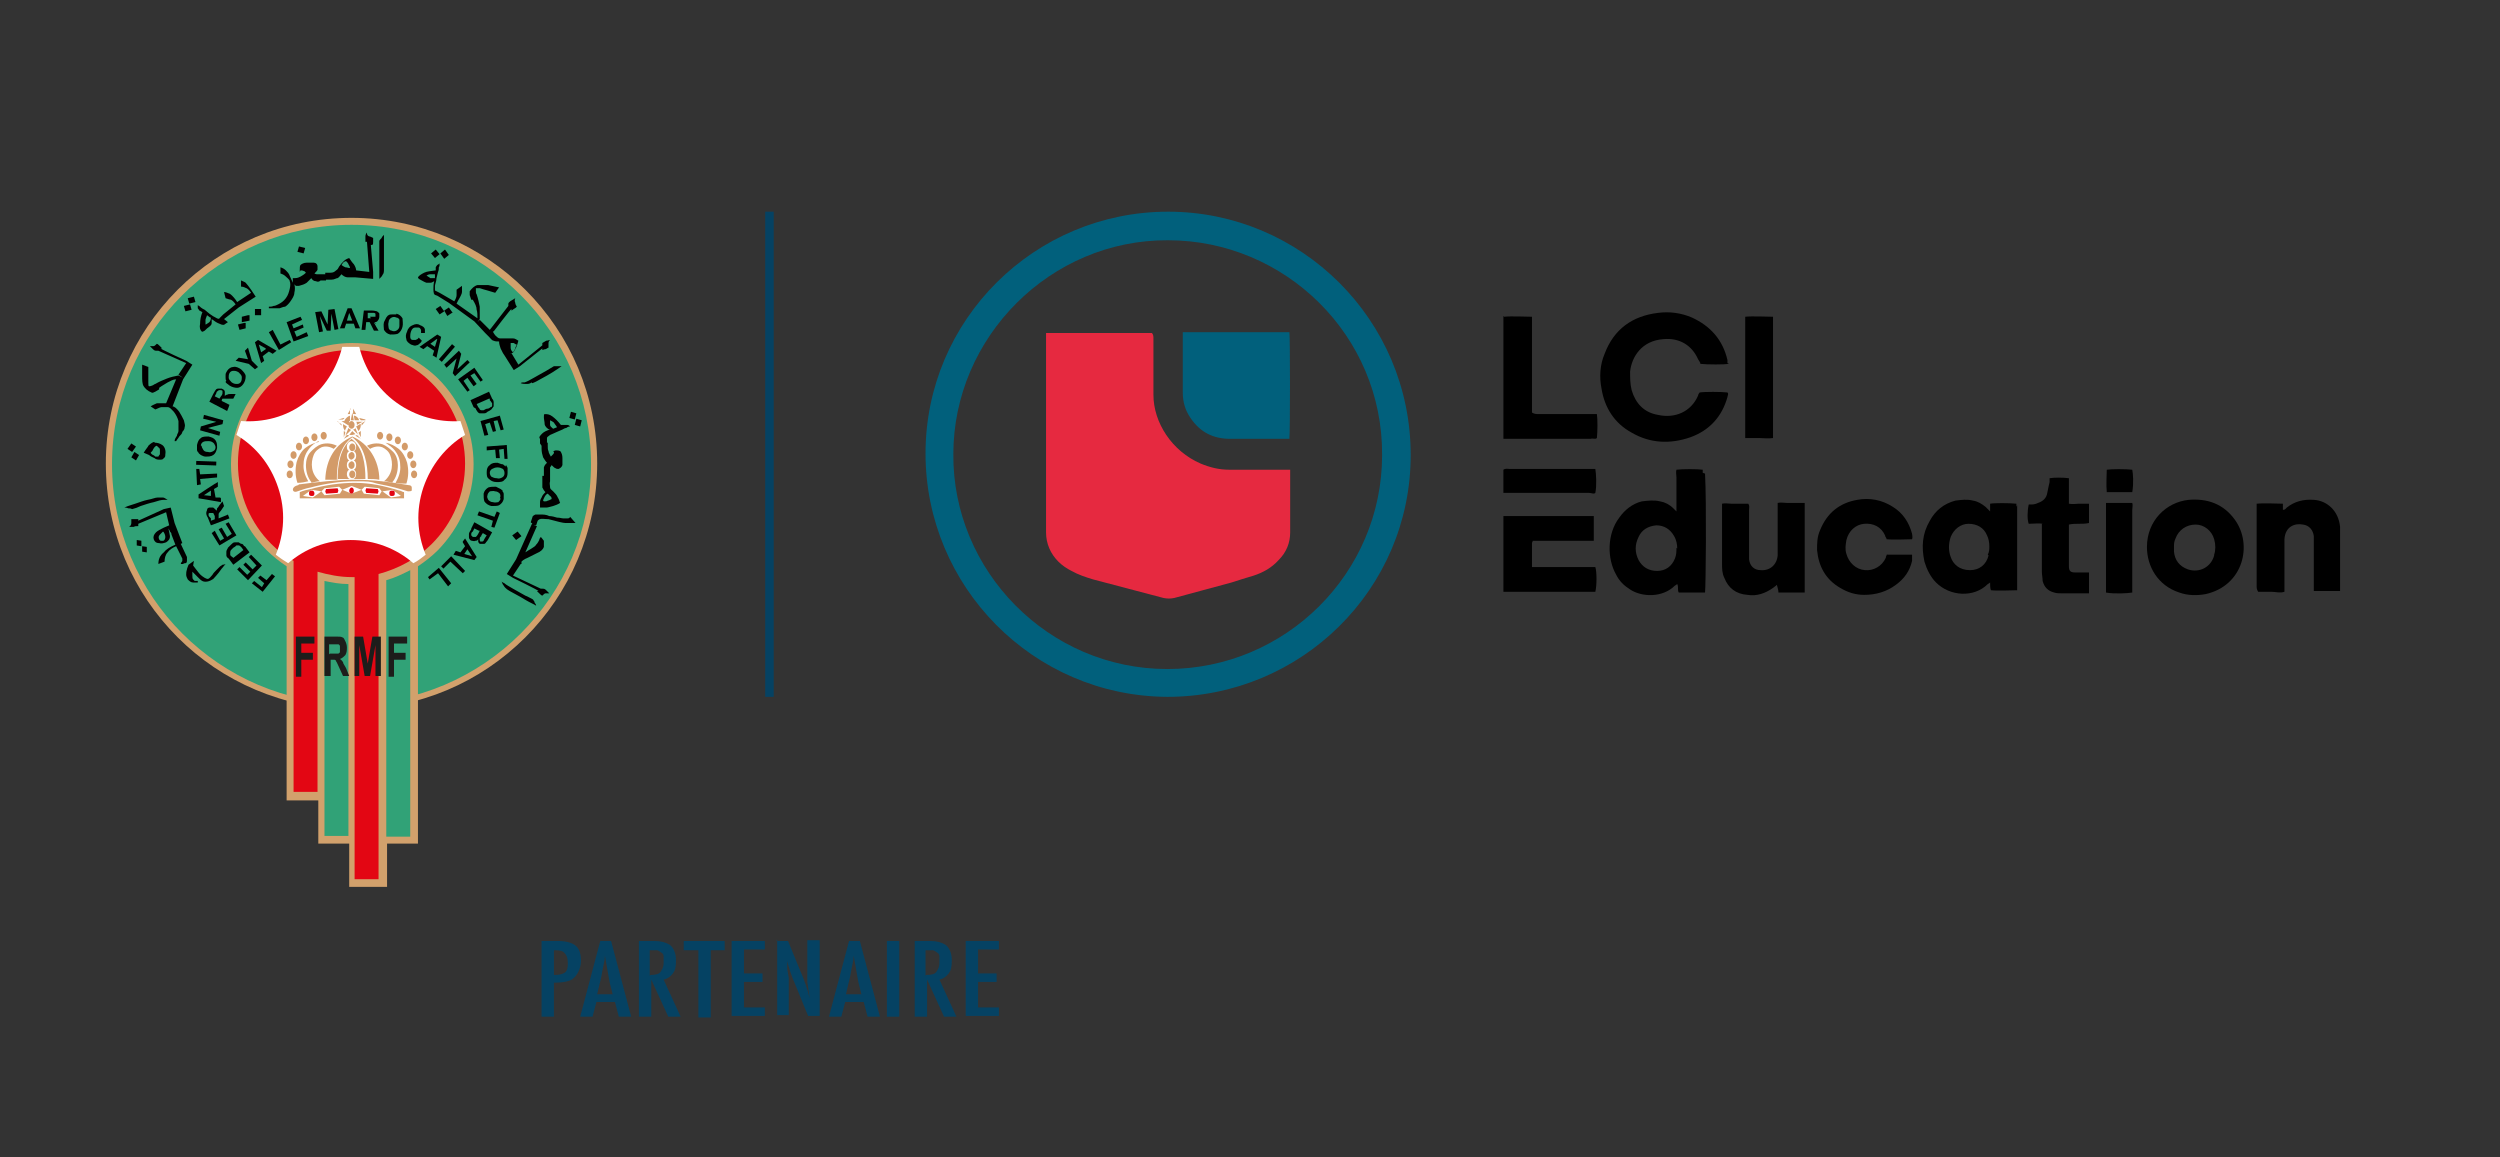 <?xml version="1.0" encoding="UTF-8"?>
<svg id="Calque_1" xmlns="http://www.w3.org/2000/svg" version="1.1" viewBox="0 0 323.6 149.8">
  <rect x="0" y="0" width="323.6" height="149.8" fill="#333333" stroke="none"/>
  <!-- Generator: Adobe Illustrator 29.2.1, SVG Export Plug-In . SVG Version: 2.1.0 Build 116)  -->
  <defs>
    <style>
      .st0, .st1 {
        fill: none;
      }

      .st1 {
        stroke: #054263;
        stroke-miterlimit: 10;
        stroke-width: 1.1px;
      }

      .st2, .st3, .st4 {
        fill-rule: evenodd;
      }

      .st2, .st5 {
        fill: #d39b69;
      }

      .st3 {
        fill: #fff;
      }

      .st4, .st6 {
        fill: #e30613;
      }

      .st7 {
        fill: #1d1d1b;
      }

      .st8 {
        fill: #e62940;
      }

      .st9 {
        fill: #010000;
      }

      .st10 {
        fill: #31a277;
      }

      .st11 {
        fill: #054263;
      }

      .st12 {
        fill: #01607c;
      }

      .st13 {
        fill: #d2a16c;
      }
    </style>
  </defs>
  <g>
    <path class="st13" d="M45.5,28.2h0c8.8,0,16.8,3.6,22.5,9.3,5.8,5.8,9.3,13.7,9.3,22.5h0s0,0,0,0c0,8.8-3.6,16.8-9.3,22.5-5.8,5.8-13.7,9.3-22.5,9.3h0s0,0,0,0h0c-8.8,0-16.8-3.6-22.5-9.3-5.8-5.8-9.3-13.7-9.3-22.5h0s0,0,0,0c0-8.8,3.6-16.8,9.3-22.5,5.8-5.8,13.7-9.3,22.5-9.3h0s0,0,0,0Z"/>
    <path class="st10" d="M45.5,29.1h0s0,0,0,0h0c-8.5,0-16.3,3.5-21.9,9.1-5.6,5.6-9.1,13.3-9.1,21.9h0s0,0,0,0c0,8.5,3.5,16.3,9.1,21.9,5.6,5.6,13.3,9.1,21.9,9.1h0s0,0,0,0h0c8.5,0,16.3-3.5,21.9-9.1,5.6-5.6,9.1-13.3,9.1-21.9h0s0,0,0,0c0-8.5-3.5-16.3-9.1-21.9-5.6-5.6-13.3-9.1-21.9-9.1Z"/>
    <path class="st13" d="M41.1,103.6h-4v-30.3c-.9-.6-1.8-1.3-2.6-2.1-2.8-2.8-4.6-6.7-4.6-11.1h0s0,0,0,0c0-4.3,1.8-8.2,4.6-11.1,2.8-2.8,6.7-4.6,11.1-4.6h0s0,0,0,0h0c4.3,0,8.2,1.8,11.1,4.6,2.8,2.8,4.6,6.7,4.6,11.1h0s0,0,0,0c0,4.3-1.8,8.2-4.6,11.1-.8.8-1.7,1.5-2.6,2.1v35.9h-4v5.6h-4.9v-5.6h-4v-5.6Z"/>
    <path class="st6" d="M45.5,45.3h0s0,0,0,0h0c-4.1,0-7.8,1.7-10.4,4.3-2.7,2.7-4.3,6.4-4.3,10.4h0s0,0,0,0c0,4.1,1.7,7.8,4.3,10.4.9.9,1.8,1.6,2.9,2.2v29.9h3.1v-28.5c1.4.4,2.9.7,4.4.7h0s0,0,0,0h0c.2,0,.3,0,.4,0v39.1h3.1v-39.5c2.6-.7,5-2,6.9-3.9,2.7-2.7,4.3-6.4,4.3-10.4h0s0,0,0,0c0-4.1-1.7-7.8-4.3-10.4-2.7-2.7-6.4-4.3-10.4-4.3Z"/>
    <g>
      <polygon class="st0" points="34.4 45.2 33.6 44.6 33.9 45.6 34.4 45.2"/>
      <polygon class="st0" points="44.9 41.5 45.7 41.5 45.3 40.5 44.9 41.5"/>
      <path class="st0" d="M51.2,41.2c-.2,0-.4,0-.6,0-.2.1-.3.3-.4.6,0,.3,0,.5,0,.7,0,.2.2.3.4.4.2,0,.4,0,.6,0,.2-.1.3-.3.4-.6,0-.3,0-.5,0-.7,0-.2-.2-.3-.4-.3Z"/>
      <path class="st0" d="M27.5,66.5c0,0,0,0-.2,0,0,0-.1,0-.2,0,0,0-.1,0-.2.1,0,0,0,.1,0,.2,0,0,0,.2.1.4v.4c.1,0,.8-.2.8-.2v-.4c-.2-.2-.3-.4-.3-.4Z"/>
      <polygon class="st0" points="56.6 43.9 55.8 44.5 56.3 44.9 56.6 43.9"/>
      <path class="st0" d="M48.6,41.1s0-.1,0-.2c0,0,0-.2,0-.2,0,0-.1,0-.2-.1,0,0-.2,0-.4,0h-.4s0,.6,0,.6h.4c.3,0,.4,0,.5,0,0,0,.1,0,.2,0Z"/>
      <path class="st0" d="M30,49.5c.2.2.5.2.7.2.2,0,.4-.1.5-.3.1-.2.2-.4.1-.6,0-.2-.2-.4-.4-.6-.2-.2-.5-.3-.7-.2-.2,0-.4.1-.5.3-.1.2-.2.4-.1.6,0,.2.2.4.4.6Z"/>
      <path class="st0" d="M62.1,53c0,0,.1.1.2.1,0,0,.2,0,.3,0,.1,0,.3,0,.5-.2.2,0,.3-.2.4-.2,0,0,.1-.2.2-.2,0,0,0-.2,0-.3,0,0,0-.2-.2-.4v-.2c0,0-1.7.7-1.7.7l.2.4c0,.1.1.2.2.3Z"/>
      <path class="st0" d="M26.8,58.6c.3,0,.5,0,.7-.1.2-.1.3-.3.3-.5,0-.2,0-.4-.2-.5-.1-.2-.4-.2-.7-.3-.3,0-.5,0-.7.1-.2.1-.3.3-.3.5,0,.2,0,.4.2.5.1.1.3.2.6.3Z"/>
      <polygon class="st0" points="26.4 64.1 27.4 64.3 27.3 63.6 26.4 64.1"/>
      <path class="st0" d="M28.6,50.6c0,0-.2,0-.2,0,0,0-.1,0-.2.1,0,0,0,.1-.2.3l-.2.4.6.3.2-.3c.1-.2.2-.4.2-.4,0,0,0-.1,0-.2,0,0,0-.1-.2-.1Z"/>
      <path class="st0" d="M61.1,69.1c0,0,0,.1,0,.2,0,0,0,.1.2.2,0,0,.1,0,.2,0,0,0,.1,0,.2,0,0,0,.1-.2.3-.4l.2-.4-.6-.3-.2.4c0,.2-.2.3-.2.3Z"/>
      <path class="st0" d="M62.1,69.8c0,0,0,.1.1.2,0,0,.1,0,.2,0,0,0,.1,0,.2-.1,0,0,.1-.2.2-.4l.2-.3-.5-.3-.2.3c-.1.2-.2.3-.2.3,0,0,0,.2,0,.2Z"/>
      <path class="st0" d="M64.4,60.5c-.3,0-.5,0-.7.2-.2.1-.2.3-.3.5,0,.2,0,.4.2.5.1.1.4.2.7.2.3,0,.5,0,.7-.1.2-.1.2-.3.3-.5,0-.2,0-.4-.2-.5-.1-.1-.4-.2-.7-.2Z"/>
      <polygon class="st0" points="61.1 72 60.5 71.1 60.1 71.7 61.1 72"/>
      <path class="st0" d="M64.1,63.6c-.3,0-.5,0-.7,0-.2,0-.3.3-.3.5,0,.2,0,.4.1.6.1.2.3.3.6.3.3,0,.5,0,.7,0,.2,0,.3-.2.3-.5,0-.2,0-.4,0-.6-.1-.2-.3-.3-.6-.3Z"/>
      <polygon points="28.5 55.9 26.9 55.4 28.8 54.9 28.9 54.4 26.4 53.7 26.3 54.2 28 54.6 26 55.2 25.9 55.7 28.4 56.4 28.5 55.9"/>
      <polygon points="57.1 73.3 57.4 73.6 58.3 72.7 59.9 74.2 60.2 73.9 58.4 72 57.1 73.3"/>
      <path d="M29.7,52.4l-1-.5h0c0-.2.1-.3.1-.3,0,0,0,0,.2,0,0,0,.2,0,.5,0h.7c0,0,.3-.6.3-.6h-.6c-.2,0-.4,0-.5.1-.1,0-.2,0-.3.2,0-.2,0-.4,0-.6,0-.2-.2-.3-.4-.4-.1,0-.3,0-.4,0-.1,0-.3,0-.4.2,0,0-.2.3-.3.5l-.5,1,2.3,1.2.2-.5ZM28.8,50.9c0,0,0,.2-.2.4l-.2.3-.6-.3.2-.4c0-.2.2-.3.2-.3,0,0,.1-.1.2-.1,0,0,.1,0,.2,0,0,0,.1,0,.2.1,0,0,0,.1,0,.2Z"/>
      <path d="M25.7,58.6c0,.1.2.2.3.3.2.1.4.2.6.2.4,0,.7,0,1-.2.3-.2.4-.5.5-.9,0-.4,0-.7-.2-1-.2-.3-.5-.4-.9-.5-.4,0-.8,0-1,.2-.3.2-.4.5-.5.9,0,.2,0,.4,0,.6,0,.1,0,.2.2.4ZM26,57.7c0-.2.1-.4.3-.5.2-.1.4-.1.7-.1.3,0,.5.1.7.3.1.2.2.3.2.5,0,.2-.1.4-.3.5-.2.1-.4.2-.7.1-.3,0-.5-.1-.6-.3-.1-.2-.2-.3-.2-.5Z"/>
      <path d="M29.2,49.4c0,.2.3.3.5.5.3.2.7.3,1,.3.3,0,.6-.2.8-.5.2-.3.3-.6.3-1,0-.3-.3-.6-.6-.9-.3-.2-.7-.4-1-.3-.3,0-.6.2-.8.5-.1.2-.2.3-.2.5,0,.1,0,.3,0,.4,0,.1,0,.3.1.4ZM29.7,48.3c.1-.2.3-.3.5-.3.2,0,.4,0,.7.2.2.2.4.4.4.6,0,.2,0,.4-.1.6-.1.2-.3.3-.5.3-.2,0-.4,0-.7-.2-.2-.2-.4-.4-.4-.6,0-.2,0-.4.1-.6Z"/>
      <rect x="26.4" y="58.6" width=".5" height="2.6" transform="translate(-34.1 84.5) rotate(-88)"/>
      <path d="M65.1,63.6c0-.1-.2-.2-.3-.3-.2-.1-.4-.2-.6-.3-.4,0-.7,0-1,.1-.3.2-.5.4-.6.8,0,.4,0,.7.1,1,.2.3.5.5.9.6.4,0,.8,0,1-.1.3-.2.5-.4.6-.8,0-.2,0-.4,0-.6,0-.1,0-.3-.2-.4ZM64.8,64.5c0,.2-.2.4-.3.5-.2,0-.4.1-.7,0-.3,0-.5-.2-.6-.3-.1-.2-.2-.4-.1-.6,0-.2.2-.4.3-.5.2,0,.4-.1.7,0,.3,0,.5.2.6.3.1.2.1.4,0,.6Z"/>
      <path d="M61.6,52.9c0,.2.2.3.2.4.1.1.2.2.3.2.2,0,.3,0,.5,0,.2,0,.3,0,.5-.2.2-.1.4-.2.5-.3.1-.1.2-.3.3-.4,0-.1,0-.3,0-.5,0-.1,0-.3-.2-.5l-.4-.9-2.4,1.1.4.9ZM63.4,51.6v.2c.2.2.2.3.3.4,0,0,0,.2,0,.3,0,0,0,.2-.2.2,0,0-.2.2-.4.2-.2,0-.3.1-.5.2-.1,0-.2,0-.3,0,0,0-.1,0-.2-.1,0,0,0-.1-.2-.3l-.2-.4,1.6-.7Z"/>
      <path d="M28.5,64.4h-.6c0,0-.2-1.1-.2-1.1l.5-.3v-.6c-.1,0-2.5,1.6-2.5,1.6v.5c.1,0,2.9.5,2.9.5v-.5ZM26.4,64.1l.9-.6v.7c.1,0-.9-.1-.9-.1Z"/>
      <polygon points="62.7 56.4 63.2 56.3 62.8 54.9 63.4 54.7 63.8 55.9 64.2 55.8 63.9 54.5 64.4 54.4 64.8 55.7 65.2 55.6 64.7 53.8 62.2 54.5 62.7 56.4"/>
      <polygon points="63 58.3 64.1 58.2 64.2 59.3 64.7 59.3 64.6 58.2 65.2 58.1 65.3 59.4 65.7 59.4 65.6 57.6 63 57.8 63 58.3"/>
      <polygon points="60.5 50.7 60.8 50.5 60 49.3 60.5 48.9 61.3 50 61.7 49.7 60.9 48.6 61.4 48.3 62.2 49.4 62.5 49.2 61.4 47.6 59.3 49.1 60.5 50.7"/>
      <rect x="56.5" y="45.5" width="2.6" height=".5" transform="translate(-14.6 59.3) rotate(-49)"/>
      <polygon points="57.8 47.6 59.1 46.4 58.6 48.3 58.9 48.7 60.8 46.9 60.5 46.6 59.2 47.8 59.7 45.8 59.4 45.4 57.5 47.2 57.8 47.6"/>
      <polygon points="33 47.8 33.4 47.5 32.6 46.7 32.1 45 31.7 45.4 32.1 46.5 30.9 46.3 30.5 46.7 32.2 47.1 33 47.8"/>
      <path d="M65.4,60.4c0-.1-.2-.2-.3-.3-.2,0-.4-.1-.7-.2-.4,0-.7,0-1,.3-.3.2-.4.5-.4.9,0,.4,0,.7.3.9.2.2.5.4,1,.4.4,0,.8,0,1-.3.3-.2.4-.5.4-.9,0-.2,0-.4,0-.6,0-.1-.1-.2-.2-.4ZM65.3,61.3c0,.2-.1.4-.3.5-.2.1-.4.2-.7.1-.3,0-.5-.1-.7-.2-.1-.1-.2-.3-.2-.5,0-.2.1-.4.3-.5.2-.1.4-.2.7-.2.3,0,.5.1.7.2.1.1.2.3.2.5Z"/>
      <polygon points="25.9 62 28.1 61.8 28.1 61.3 25.9 61.4 25.8 60.7 25.4 60.7 25.5 62.8 26 62.7 25.9 62"/>
      <path d="M48.7,41.9c0,0-.2-.2-.3-.2.2,0,.4,0,.5-.2.1-.1.2-.3.2-.5,0-.2,0-.3,0-.4,0-.1-.2-.2-.3-.3-.1,0-.3-.1-.6-.1h-1.1c0-.1-.3,2.5-.3,2.5h.5c0,0,.1-1,.1-1h.1c.1,0,.2,0,.3,0,0,0,.1,0,.1.1,0,0,.1.2.2.4l.3.6h.6c0,0-.3-.5-.3-.5-.1-.2-.2-.4-.3-.5ZM48,41.2h-.4s0-.7,0-.7h.4c.2,0,.3,0,.4,0,0,0,.1,0,.2.1,0,0,0,.1,0,.2,0,0,0,.1,0,.2,0,0,0,0-.2,0,0,0-.2,0-.5,0Z"/>
      <polygon points="38.4 43.6 38.1 42.9 39.3 42.4 39.2 42 38 42.5 37.8 42 39.1 41.4 38.9 41 37.1 41.7 38 44.2 39.9 43.5 39.7 43 38.4 43.6"/>
      <path d="M45,39.9l-1,2.6h.6s.2-.6.2-.6h1s.2.6.2.6h.6s-1.1-2.6-1.1-2.6h-.6ZM44.9,41.5l.3-1,.4,1h-.7Z"/>
      <polygon points="42.5 40.1 42.4 42 41.6 40.3 40.8 40.4 41.3 43 41.8 42.9 41.4 40.9 42.3 42.8 42.8 42.8 42.9 40.6 43.3 42.7 43.8 42.6 43.3 40 42.5 40.1"/>
      <path d="M59.9,70.2l.3.5-.6.8-.6-.2-.3.5,2.7.7.3-.4-1.5-2.4-.3.4ZM61.1,72l-1-.3.4-.6.6.9Z"/>
      <path d="M56.2,45.4l-.2.6.5.3.6-2.7-.5-.3-2.3,1.6.5.3.5-.4.9.6ZM56.6,43.9l-.3,1-.6-.4.8-.6Z"/>
      <polygon points="55.4 74.7 55.6 75 56.7 74.2 58 75.9 58.4 75.5 56.8 73.5 55.4 74.7"/>
      <path d="M51.3,40.7c-.2,0-.4,0-.6,0-.1,0-.3,0-.4.1-.1,0-.2.2-.3.3-.1.2-.2.4-.3.6-.1.4,0,.7,0,1,.2.3.4.5.8.6.4,0,.7,0,1-.1.3-.2.5-.5.6-.9.1-.4,0-.8,0-1.1-.2-.3-.4-.5-.8-.6ZM51.7,42.2c0,.3-.2.5-.4.6-.2.1-.4.1-.6,0-.2,0-.4-.2-.4-.4,0-.2-.1-.4,0-.7,0-.3.2-.5.4-.6.2-.1.4-.1.6,0,.2,0,.4.2.4.3,0,.2,0,.4,0,.7Z"/>
      <path d="M54.6,44.1l-.4-.4c-.1.2-.2.2-.4.3-.1,0-.3,0-.4,0-.2,0-.3-.2-.3-.4,0-.2,0-.4.1-.7.1-.3.3-.5.5-.5.2,0,.3,0,.5,0,.1,0,.2.1.3.3,0,.1,0,.2,0,.4h.5c0,0,0-.3,0-.4,0-.3-.3-.5-.6-.6-.3-.2-.6-.2-1,0-.3.1-.6.4-.7.8-.2.4-.2.7-.1,1,0,.3.3.5.6.7.3.1.5.2.7.1.2,0,.4-.2.6-.4Z"/>
      <polygon points="29.6 67.6 29.2 67.8 30 69.1 29.4 69.5 28.7 68.3 28.3 68.5 29 69.7 28.5 70 27.8 68.7 27.4 69 28.4 70.6 30.6 69.3 29.6 67.6"/>
      <polygon points="36.3 44.6 35.3 42.7 34.8 43 36.1 45.3 37.7 44.3 37.5 44 36.3 44.6"/>
      <path d="M29.3,66.7l-1,.4h0c0-.2,0-.3,0-.4,0,0,0-.1,0-.2,0,0,.1-.2.3-.4l.4-.6-.2-.6-.4.5c-.1.2-.2.3-.3.4,0,0,0,.2-.1.3-.1-.2-.3-.3-.4-.4-.2,0-.3,0-.5,0-.1,0-.3.1-.3.3,0,.1-.1.2-.1.4,0,.1,0,.3.2.6l.4,1,2.4-.9-.2-.5ZM27.3,67.5v-.4c-.2-.2-.3-.3-.3-.4,0,0,0-.2,0-.2,0,0,0-.1.2-.1,0,0,.1,0,.2,0,0,0,.1,0,.2,0,0,0,.1.2.2.4v.4c.1,0-.5.2-.5.2Z"/>
      <path d="M31.6,70.7c-.1-.2-.2-.3-.3-.3-.1,0-.3-.1-.4-.2-.2,0-.3,0-.5,0-.2,0-.3.1-.5.3-.2.2-.3.3-.4.4,0,.1-.2.3-.2.5,0,.2,0,.3,0,.5,0,.1.1.3.3.4l.6.8,2.1-1.6-.6-.8ZM30.2,72.4v-.2c-.3-.2-.4-.3-.4-.4,0,0,0-.2,0-.3,0,0,0-.2.1-.3,0,0,.2-.2.3-.3.2-.1.3-.2.4-.3.1,0,.2,0,.3,0,0,0,.1,0,.2.1,0,0,.1.1.2.2l.2.3-1.4,1.1Z"/>
      <polygon points="64 66.9 62 66.2 61.8 66.7 63.8 67.4 63.6 68.2 64 68.3 64.7 66.4 64.3 66.2 64 66.9"/>
      <path d="M33,44.3l.8,2.7.4-.3-.2-.6.8-.6.5.3.5-.4-2.4-1.4-.4.3ZM34.4,45.2l-.6.4-.3-1,.9.5Z"/>
      <polygon points="32.5 71.8 32.2 72.1 33.2 73.2 32.7 73.7 31.8 72.8 31.5 73.1 32.4 74 32 74.4 31 73.4 30.7 73.7 32.1 75.1 33.9 73.2 32.5 71.8"/>
      <path d="M61,68.5c-.2.3-.3.5-.3.6,0,.1,0,.3,0,.4,0,.1,0,.2.1.3,0,.1.2.2.3.2.1,0,.3.1.4,0,.1,0,.3,0,.4-.2,0,.1,0,.2,0,.3,0,.1.1.2.2.3,0,0,.2,0,.3,0,.1,0,.2,0,.3,0,0,0,.2-.1.2-.2,0,0,.2-.2.3-.4l.5-.9-2.3-1.3-.4.8ZM62.3,69.3l.2-.3.5.3-.2.3c-.1.2-.2.3-.2.4,0,0-.1.1-.2.1,0,0-.1,0-.2,0,0,0-.1,0-.1-.2,0,0,0-.1,0-.2,0,0,0-.2.2-.3ZM62.1,68.7l-.2.4c-.1.2-.2.3-.3.4,0,0-.1,0-.2,0,0,0-.1,0-.2,0,0,0-.1-.1-.2-.2,0,0,0-.1,0-.2,0,0,0-.2.2-.3l.2-.4.6.3Z"/>
      <polygon points="34.5 75.1 33.7 74.5 33.4 74.8 34.2 75.5 33.9 76 32.9 75.2 32.6 75.5 34 76.6 35.6 74.6 35.2 74.3 34.5 75.1"/>
    </g>
    <path class="st10" d="M42,75.3v32.9h3.1v-32.6c-1.1,0-2.1-.2-3.1-.4Z"/>
    <path class="st10" d="M50,75.1v33.2h3.1v-34.5c-1,.5-2,1-3.1,1.3Z"/>
    <path class="st3" d="M45.5,44.9c.3,0,.6,0,1,0,.7,2.8,2.3,5.4,4.8,7.2,2.5,1.8,5.5,2.6,8.3,2.4.2.6.4,1.2.6,1.8-2.5,1.5-4.4,3.9-5.4,6.8-1,3-.8,6,.3,8.7-.5.4-1,.8-1.6,1.1-2.2-1.9-5-3-8.1-3s-5.9,1.1-8.1,3c-.5-.3-1.1-.7-1.6-1.1,1.1-2.7,1.3-5.7.3-8.7-1-3-2.9-5.3-5.4-6.8.2-.6.4-1.2.6-1.8,2.9.2,5.8-.5,8.3-2.4,2.5-1.8,4.1-4.4,4.8-7.2.3,0,.6,0,1,0Z"/>
    <path class="st9" d="M25,73.2l.3.4c.3.4.6.8.9,1,.4.3.7.4.8.3.2-.1.3-.3.5-.5.1-.2.3-.4.5-.6.2-.2.3-.3.5-.5,0,0,.2-.1.3-.2,0,0,.2,0,.4-.1-.2.2-.3.4-.5.6-.3.4-.5.7-.7.9-.3.3-.4.5-.5.5-.3.2-.6.3-.9.3-.3,0-.5-.1-.8-.4-.2-.2-.5-.5-.9-.9,0,.3,0,.4,0,.5,0,.2,0,.4.1.5,0,0,.1.1.2.2,0,0,.2,0,.4,0v.2c-.2,0-.4,0-.6,0-.3,0-.5-.2-.7-.4-.1-.2-.2-.4-.2-.6,0-.2,0-.4.1-.7,0-.1.1-.3.2-.6l.7-.5h0ZM75.1,55.2l-.7-.2.2-.8.7.2-.2.8h0ZM74.4,54.3l.2-.8-.7-.2-.2.8.7.2h0ZM69.9,57.4v-.6c-.2-.2,0-.4.3-.7.2-.2.6-.4,1-.5-.2,0-.3-.1-.5-.3-.1-.1-.2-.3-.2-.4,0-.3-.1-.6-.1-.9,0-.2,0-.4.1-.4.3,0,.6,0,1,.3.4.3.7.6,1.1,1.1,0,0,0,0,.2,0,0,0,.2,0,.2,0,.1,0,.2,0,.4,0,.1,0,.2,0,.4.2-.2,0-.4.1-.5.2-.2,0-.3.1-.5.2l-.7.3c-.4.2-.7.3-.9.4-.3.2-.4.3-.4.4v.6c.1,0,0,0,0,0h.1s0,.4,0,.4c0,.3,0,.5.1.7,0,.2.2.5.3.7l.2-.2c.1-.1.2-.2.2-.3,0,0,0-.1,0-.1,0,0,0,0-.1-.1h0c0,0,.3-.1.3-.1.3,0,.6,0,.7.2.1.2.2.4.2.8,0,.3,0,.6,0,.9-.1.3-.3.4-.5.5-.1,0-.3,0-.4-.1-.1,0-.3-.2-.5-.4,0,0-.1.2-.2.3,0,.1,0,.3,0,.4v.7s0,0,0,0v.7c-.1.3,0,.5,0,.8,0,.2.2.3.4.5.2.2.5.5.6.8.2.3.2.5.3.7-.3.2-.6.3-.9.4-.4.1-.7.2-.9.2h-.8c0,0,0-.6,0-.6,0-.2,0-.4.2-.7.1-.3.3-.5.5-.7-.2-.2-.3-.4-.4-.6,0-.2,0-.5,0-.8v-.7c0,0,.2,0,.2,0v-.5c0-.2,0-.4,0-.6.1-.3.2-.4.4-.6-.2-.2-.3-.4-.5-.7-.1-.3-.2-.7-.2-1.1v-.4s0,0,0,0h0ZM71.6,55.5l.5-.2c-.1-.2-.3-.4-.4-.6-.1-.1-.3-.2-.5-.3,0,0,0,.1,0,.2,0,0,0,.2,0,.4,0,.2.2.3.4.5h0ZM70.4,64.9c.2,0,.4,0,.5-.1.1,0,.3-.1.5-.2,0-.1,0-.3-.2-.4,0,0-.2-.2-.3-.3-.1,0-.3.2-.4.4-.1.2-.2.4-.2.5h0ZM68.7,67.6l.2-.6c0-.2.2-.3.4-.4.2,0,.4,0,.7,0,.3,0,.7,0,1.1.2.3,0,.7.1,1,.2.4,0,.6.1.8.1.2,0,.3,0,.5,0,.2,0,.3,0,.4-.2l.7.8c-.4,0-.8,0-1.3,0-.3,0-1.1-.2-2.2-.5-.5,0-.9-.1-1.1,0-.1,0-.2.1-.3.2l-.2.6h-.3c0,0,.4.1.4.1l-1.5,3.4c.3-.2.6-.4.8-.5.3-.2.5-.3.6-.5.2-.2.3-.4.4-.6,0-.1.1-.3.2-.4.2.2.3.4.4.5,0,.3,0,.6,0,.8-.1.3-.4.6-.9.8-.2.1-.6.3-1.2.6-.5.2-.7.4-.8.5v.3c-.1,0-.1,0-.1,0h0s-1,1.5-1,1.5l3.6,1.7h.2c.2,0,.3,0,.5.2.1.1.3.3.4.4h0c-.1,0-.3,0-.5,0-.1,0-.3.2-.4.3-.1,0-.3-.2-.4-.3-.1-.1-.2-.2-.3-.3h.2c0-.1-3.3-1.7-3.3-1.7l-.8-.5,1.2-1.9h0s2.1-4.7,2.1-4.7h-.1ZM66.8,69.9l.7-.5-.5-.6-.7.5.5.6h0ZM65.5,76.2c.3.2.6.4,1.2.7.4.2.9.5,1.4.8.5.3,1,.5,1.3.7,0-.1-.1-.3-.2-.4,0-.2-.2-.3-.2-.4-.4-.2-.7-.4-1-.5-.5-.3-1.1-.6-1.6-.9-.5-.3-.9-.5-1.1-.7,0,0,0,0-.2-.1,0,0-.2-.1-.2-.2h0c.1.3.2.5.3.6.1.2.3.4.5.5h0ZM23.4,70.4l.8,1.7c0,.2,0,.3,0,.5,0,.2-.1.3-.2.3-.1,0-.2,0-.3.1,0,0-.2,0-.3,0h0c0-.2.2-.3.2-.4,0,0,0-.2,0-.3l-.8-1.6c-.5.2-.9.5-1.1.8-.3.3-.4.8-.4,1.2l-.8.3c0-.6.2-1.1.7-1.5.3-.4.8-.7,1.5-1h0s-.5-1.3-.5-1.3c0-.2-.1-.3-.2-.4,0-.1-.1-.2-.2-.4.1.5.2.9.2,1,0,.4-.2.6-.5.8-.3.1-.6.2-.9.1-.4,0-.6-.2-.7-.5-.1-.3,0-.6.3-.9.2-.2.6-.4,1-.6l.7-.3-.4-1.7-3.6,1.5v.3c-.3,0-.4,0-.6.1-.2,0-.4,0-.6,0h0c.2-.1.3-.3.3-.5,0-.2,0-.3,0-.5.1,0,.3,0,.5,0,.2,0,.3,0,.4,0v.2s3.3-1.5,3.3-1.5l.9-.2.5,2h0s1,2.6,1,2.6h0ZM17.7,69.9v.7c-.1,0,.6.1.6.1v-.7c.1,0-.6-.1-.6-.1h0ZM18.4,70.8v.6c-.1,0,.6.1.6.1v-.7c.1,0-.6-.1-.6-.1h0ZM21.1,68.8c-.2.2-.3.3-.4.4-.2.2-.2.4-.1.6,0,0,0,.1.2.2,0,0,.2,0,.3,0,.2,0,.3-.3.3-.5,0,0,0-.3-.2-.6h0ZM20.4,64.4c-.3,0-.7.2-1.3.3-.5.1-1,.3-1.6.5-.6.2-1,.3-1.4.5.1,0,.3,0,.5.1.2,0,.3,0,.5.1.4-.1.7-.2,1.1-.4.6-.2,1.2-.4,1.7-.5.6-.2,1-.3,1.3-.3,0,0,.1,0,.2,0,.1,0,.2,0,.3,0h0c-.3-.2-.5-.3-.6-.3-.2,0-.5,0-.7,0h0ZM17,57.4l.6.4-.5.7-.6-.4.5-.7h0ZM17.4,58.5l-.4.7.6.4.4-.7-.6-.4h0ZM20,57.3c.4,0,.7.1,1,.3.3.2.5.7.4,1.2,0,.2,0,.4-.2.5-.1.2-.3.2-.5.2-.2,0-.5,0-.7-.2-.2-.1-.5-.2-.7-.4h0c0,0-.7-.3-.7-.3.3-.5.6-.8.6-.9.3-.3.6-.5.8-.5h0ZM20.3,57.7c-.1,0-.3.1-.5.5,0,.1-.2.3-.3.4.1.2.2.2.3.3.1,0,.2.1.3.2.2,0,.3,0,.4,0,0,0,.1-.2.2-.3,0-.2,0-.4,0-.6,0-.2-.2-.3-.2-.3h0ZM22.3,52.6c.3,0,.6.3.9.7.2.3.4.7.6,1.1.1.4.2.7.1.9,0,.2-.1.4-.3.6,0,.2-.2.4-.4.6-.1.2-.3.4-.4.6h-.2c0-.3.2-.5.3-.7,0-.2.2-.4.2-.6,0-.4,0-.8,0-1.3-.1-.4-.3-.8-.6-1.2-.3-.3-.5-.6-.8-.6-.2,0-.5,0-.8,0-.2,0-.5.2-.8.3l-.6-.4c.3-.2.6-.3.8-.4.3,0,.6,0,.9,0h.3c0,0,1.3-3.1,1.3-3.1-.4,0-.7.2-1.1.4-.3.2-.7.4-1.1.7v.2c0,0-.5.3-.5.3-.2.1-.4.2-.5.1-.5-.2-.8-.5-1-.8-.2-.3-.2-.8-.2-1.4v-1.4s.8.3.8.3v1c0,.4,0,.7,0,1,0,.3,0,.5.1.5,0,0,.2,0,.4-.1.1,0,.3-.2.4-.2.5-.3,1-.5,1.5-.7.5-.2,1-.3,1.5-.4l.6.3-.6-.4,1-1.5-3.6-1.6h-.2c-.2,0-.3,0-.5-.2-.1-.1-.3-.3-.4-.4h0c.2,0,.3,0,.5,0,.1,0,.3-.2.4-.3.1,0,.3.2.4.3.1.1.2.2.3.3h-.2c0,.1,3.3,1.6,3.3,1.6l.8.5-1.2,1.9h0s-1.4,3.6-1.4,3.6h0ZM25.1,38.4l.2.7-.8.2-.2-.7.8-.2h0ZM24.6,39.4l.2.7-.8.2-.2-.7.8-.2h0ZM29.5,41.7l-.3.2c-.2.2-.4.2-.8,0-.3-.1-.6-.3-1-.6,0,.2,0,.4,0,.5,0,.2-.1.3-.2.4-.3.2-.5.4-.7.6-.2.1-.3.2-.4.1-.2-.2-.3-.5-.2-1,0-.5.1-1,.3-1.5,0,0,0,0-.2-.1,0,0-.1-.1-.2-.1,0,0-.1-.2-.2-.3,0-.1,0-.2,0-.4.2.1.3.2.4.3.1.1.3.2.5.3l.6.5c.4.3.6.4.8.5.3.2.5.2.5.1l.5-.5h0s1.6-1.3,1.6-1.3c-.2-.3-.4-.5-.6-.6-.1,0-.4-.1-.7-.2l-.2-.8c.3,0,.6.2.7.2.2.1.5.4.8.8l.2.3,1.8-1.2c-.2-.3-.4-.5-.6-.6-.1,0-.3-.2-.7-.2v-.8c.2.1.5.2.6.3.2.2.4.5.7.9l.6.9-2.2,1.4h0s-1.9,1.5-1.9,1.5h0ZM27.2,41.1l-.4-.3c-.1.3-.2.5-.2.6,0,.2,0,.4,0,.6,0,0,.1,0,.2-.1,0,0,.2-.1.3-.2.1-.1.2-.3.2-.6h0ZM32.1,40.8l-.8.2v.7c.1,0,1-.2,1-.2v-.7h-.1ZM31.6,41.8l-.8.2.2.7.8-.2v-.7h-.1ZM33.9,40h-.9c0,0,0,.8,0,.8h.8c0,0,0-.8,0-.8h0ZM38.1,36.8c.1.3.1.7,0,1.1,0,.4-.3.8-.5,1.1-.2.3-.5.6-.7.7-.2,0-.4.1-.7.2-.2,0-.4,0-.7,0-.2,0-.5,0-.7,0v-.2c.2,0,.4,0,.6-.1.2,0,.4-.1.6-.2.4-.2.7-.4,1-.8.3-.4.4-.8.5-1.2.1-.4.1-.8,0-1,0-.2-.3-.4-.5-.6-.2-.2-.4-.3-.7-.4v-.8c.3.1.5.2.7.4.2.2.4.4.5.7l.4.9v-.6c-.1,0,.3,0,.3,0,.3,0,.5-.1.7-.2.2-.1.5-.3.7-.5l-.2-.2c-.1,0-.2-.1-.4-.1,0,0,0,0-.1,0,0,0,0,0-.1.2h0s0-.2,0-.2c0-.3,0-.6.1-.7.1-.1.4-.3.8-.3.3,0,.6,0,.9,0,.3,0,.5.2.5.5,0,.1,0,.3,0,.4,0,.1-.2.3-.4.5,0,0,.2.1.3.1.1,0,.3,0,.4,0h.7c0-.1,0,.3,0,.3v-.5s.7,0,.7,0c.3,0,.5-.1.7-.3.2-.1.3-.3.4-.5.2-.3.4-.5.6-.7.2-.2.4-.3.7-.4.2.3.4.6.6.8.2.3.3.6.3.8h0c0,0,1.7.2,1.7.2l-.3-3.9h-.2c0-.3,0-.5,0-.7,0-.2.1-.4.2-.5h0c0,.2,0,.4.3.5.1,0,.3.1.5.2,0,.2,0,.3,0,.5,0,.2,0,.3-.1.4h-.2c0,0,.3,3.5.3,3.5v.9c0,0-2.3-.2-2.3-.2h0s-.3,0-.3,0c-.2,0-.4,0-.7,0-.3,0-.6-.2-.8-.4-.2.2-.3.4-.5.5-.2,0-.4.2-.8.2h-.7s0,.1,0,.1h-.7c-.2.2-.4.2-.6.1-.3,0-.5-.2-.6-.4-.2.2-.4.4-.6.6-.3.2-.6.3-1,.4h-.4ZM39.5,32.1l-.8-.2-.2.7.8.2.2-.7h0ZM45.3,34.7c0-.2-.1-.3-.2-.5,0-.1-.2-.3-.3-.4-.1,0-.3.1-.4.2,0,0-.1.2-.2.3.1.1.3.2.5.3.2,0,.4.1.6.1h0ZM49.7,34.9c0,.2,0,.5-.2.7,0,.1-.2.3-.4.5h0c0-.1,0-.2,0-.4,0-.1,0-.2,0-.2,0-.3,0-.8,0-1.3,0-.6,0-1.2,0-1.8,0-.4,0-.8,0-1.2,0-.1.2-.3.3-.4,0-.1.2-.3.3-.4,0,.4,0,.8,0,1.4,0,.6,0,1.2,0,1.6,0,.6,0,1.1,0,1.4h0ZM58.1,33l-.6.5-.5-.7.6-.5.5.7h0ZM56.9,32.9l-.6.5-.5-.6.6-.5.5.6h0ZM56.9,38.4l-.5-.2c-.2,0-.3-.3-.3-.7,0-.3,0-.7.1-1.1-.2.1-.3.2-.5.2-.2,0-.3,0-.5,0-.3-.1-.6-.3-.8-.4-.2-.1-.3-.2-.3-.3.1-.2.4-.4.8-.6.4-.2.9-.2,1.5-.3,0,0,0,0,0-.2,0-.1,0-.2,0-.2,0,0,.1-.2.2-.3,0,0,.2-.1.3-.2,0,.2,0,.4-.1.5,0,.2,0,.4-.1.6l-.2.8c0,.4-.2.8-.2,1,0,.3,0,.5,0,.6l.6.3h0s1.9,1.1,1.9,1.1c.2-.3.3-.6.3-.8,0-.1,0-.4,0-.7l.7-.5c0,.4,0,.6,0,.8,0,.2-.2.6-.5,1.1l-.2.4,2.7,1.9c0-.4,0-.8-.1-1.1,0-.4-.2-.8-.5-1.3h-.2s-.2-.6-.2-.6c0-.2,0-.4,0-.5.3-.4.6-.7,1-.8.4,0,.8,0,1.4,0l1.4.3-.5.7-1-.3c-.4-.1-.7-.2-1-.3-.3,0-.5,0-.5,0,0,0,0,.2,0,.4,0,.1,0,.3.1.4.2.6.3,1.1.4,1.6,0,.6,0,1.1,0,1.6l-.3.4.3-.3,1.3,1.3,2.4-3.1v-.3c0-.1.2-.3.4-.4.2-.1.3-.2.5-.3h0c-.1.2-.1.4,0,.6,0,.2.1.3.2.5-.1.1-.2.2-.4.3-.1.1-.3.2-.3.2v-.2c-.1,0-2.3,2.9-2.3,2.9h-.1c0,.1.3.5.3.5.2.2.4.4.6.4.2,0,.4,0,.7,0,.3,0,.7,0,1,0,.3,0,.5.2.7.3-.1.4-.2.7-.3.9-.2.4-.3.6-.5.7h-.2c0,.1.1,0,.1,0l.9,1.5,3.1-2.5v-.3c.2-.1.3-.2.5-.3.2,0,.4-.1.5-.1h0c-.2.2-.2.3-.2.5,0,.2,0,.3,0,.5-.1,0-.3.2-.4.2-.2,0-.3.1-.4.1v-.2c0,0-2.9,2.3-2.9,2.3l-.8.5-1.2-1.9h0s-.2-.3-.2-.3c-.1-.2-.2-.4-.3-.6-.1-.3-.2-.6-.2-.9-.3,0-.5,0-.7-.1-.2,0-.4-.3-.6-.5l-.5-.5h0s-1.4-1.5-1.4-1.5h0c0,0-3.3-2.4-3.3-2.4h0c0,0-2.1-1.3-2.1-1.3h0ZM56.3,36v-.5c-.2,0-.4,0-.6,0-.2,0-.4.1-.5.2,0,0,.1,0,.2.1,0,0,.2.1.3.2.2,0,.4,0,.6,0h0ZM58.6,40.5l-.5-.7-.6.4.4.7.6-.4h0ZM57.5,40.3l-.5-.7-.6.4.5.7.6-.4h0ZM66.4,45.6c.1-.1.2-.3.3-.5,0-.1.1-.3.2-.5-.1,0-.3-.1-.4-.2,0,0-.2,0-.4,0,0,.2,0,.3,0,.6,0,.2.1.4.2.5h0ZM68.9,49.6c.3-.1.7-.3,1.2-.6.4-.2.9-.5,1.4-.8.5-.3.9-.6,1.2-.8-.2,0-.3,0-.5,0-.2,0-.3,0-.5,0-.3.2-.7.4-1,.6-.5.3-1.1.6-1.6.9-.5.3-.9.5-1.2.6,0,0-.1,0-.2,0-.1,0-.2,0-.3.1h0c.3.1.5.1.7.1.2,0,.5,0,.7-.2Z"/>
    <path class="st7" d="M38.3,87.5v-5.1h2.4v.9h-1.7v1.2h1.5v.9h-1.5v2.2h-.7ZM50.3,87.5v-5.1h2.4v.9h-1.7v1.2h1.5v.9h-1.5v2.2h-.7ZM45.9,87.5v-5.1h1.1l.6,3.5.6-3.5h1.1v5.1h-.7v-4l-.7,4h-.7l-.7-4v4h-.7ZM42,87.5v-5.1h1.5c.4,0,.7,0,.8.1.2,0,.3.3.4.5.1.2.2.5.2.8s0,.7-.2,1c-.2.2-.4.4-.7.5.2.1.3.3.4.4,0,.2.2.4.4.8l.4,1h-.8l-.5-1.1c-.2-.4-.3-.7-.4-.8,0-.1-.1-.2-.2-.2,0,0-.2,0-.4,0h-.1v2.1h-.7ZM42.7,84.6h.5c.3,0,.5,0,.6,0,0,0,.2-.1.2-.2,0-.1,0-.2,0-.4s0-.3,0-.4c0,0-.1-.2-.2-.2,0,0-.3,0-.6,0h-.6v1.3Z"/>
    <g>
      <path class="st2" d="M49.9,57.3c.6.1,1.2.4,1.7.8.5.4.9,1.1,1.1,1.8.2.9.2,1.8-.1,2.7h0c-.5,0-1,0-1.4-.1.4-.7.7-1.5.6-2.3,0-.7-.3-1.4-.7-1.9-.3-.4-.8-.7-1.2-1h0ZM50.8,62.4c.5-.6.7-1.4.7-2.2,0-.6-.2-1.3-.6-1.7-.4-.4-.9-.8-1.4-1-.7-.2-1.4-.1-2,.2.1.1.3.3.4.4.5-.3,1.1-.4,1.6-.2.4.2.8.5,1,1,.2.5.3,1.1.2,1.7-.1.7-.5,1.3-1,1.7h0c.4,0,.7.1,1.1.2Z"/>
      <path class="st2" d="M41.3,57.2c-.6.1-1.3.4-1.8.8-.5.4-.9,1.1-1.1,1.8-.2.9-.2,1.8.1,2.7h0c0,0,0,0,0,0,.5,0,1-.1,1.4-.2-.4-.7-.7-1.5-.6-2.3,0-.7.3-1.4.7-1.9.3-.4.8-.8,1.2-1h0ZM40.3,62.4c-.5-.6-.7-1.4-.7-2.2,0-.6.2-1.3.6-1.7.4-.4.8-.8,1.4-1,.7-.2,1.4-.1,2,.2-.1.1-.3.3-.4.4-.5-.3-1.1-.4-1.6-.2-.4.2-.8.5-1,1-.2.5-.3,1.1-.2,1.7.1.7.5,1.3,1,1.7h0c-.4,0-.7.1-1.1.2Z"/>
      <path class="st2" d="M38.6,62.8c-1,.2-.8,1.1-.1.8.6-.2,1.1-.4,1.7-.5,1.9-.5,3.8-.8,5.7-.8s1.9,0,2.9.3c1,.2,2,.4,3,.7.3.1.7.2,1,.3.2,0,.4,0,.5-.1,0-.1,0-.3,0-.4,0-.2-.2-.3-.4-.3-2.3-.4-4.6-.7-6.9-.7-2.4,0-4.9.3-7.3.6Z"/>
      <path class="st2" d="M49.1,62.1c0-2.5-1.4-4.7-3.5-5.6-2.2,1-3.4,2.9-3.5,5.6h0c.5,0,1,0,1.5,0,0-2,.3-4.3,2-5.5h0s0,0,0,0c1.6,1.2,2,3.5,2,5.4.5,0,1,0,1.5.1h0ZM45.6,57.4c.2,0,.4.2.4.5s-.2.5-.4.5-.4-.2-.4-.5.2-.5.4-.5h0ZM45.6,60.9c.2,0,.4.2.4.5s-.2.5-.4.5-.4-.2-.4-.5.2-.5.4-.5h0ZM43.7,62.1c0-1.9.3-4.1,1.8-5.3,1.5,1.1,1.8,3.3,1.8,5.2-.5,0-1,0-1.5,0,0,0,0,0-.1,0,.2,0,.4-.3.4-.6s-.1-.5-.3-.6c.2-.1.3-.3.3-.6s-.1-.5-.3-.6c.2-.1.3-.3.3-.6s-.1-.5-.3-.6c.2-.1.3-.3.3-.6,0-.4-.3-.7-.6-.7s-.6.3-.6.7.1.5.3.6c-.2.1-.3.3-.3.6s.1.5.3.6c-.2.1-.3.3-.3.6s.1.5.3.6c-.2.1-.3.3-.3.6s.2.6.4.6c-.6,0-1.1,0-1.7,0h0ZM45.5,59.5c-.2,0-.4-.2-.4-.5s.2-.4.4-.5c0,0,0,0,0,0s0,0,0,0c.2,0,.4.2.4.5s-.2.4-.4.5c0,0,0,0,0,0s0,0,0,0h0ZM45.5,60.7c-.2,0-.4-.2-.4-.5s.2-.4.4-.5c0,0,0,0,0,0s0,0,0,0c.2,0,.4.2.4.5s-.2.5-.4.5c0,0,0,0,0,0s0,0,0,0Z"/>
      <ellipse class="st5" cx="37.5" cy="61.4" rx=".4" ry=".5"/>
      <path class="st2" d="M37.6,59.6c.2,0,.4.2.4.5s-.2.5-.4.5-.4-.2-.4-.5.2-.5.4-.5Z"/>
      <path class="st2" d="M38,58.4c.2,0,.4.2.4.5s-.2.5-.4.5-.4-.2-.4-.5.2-.5.4-.5Z"/>
      <path class="st2" d="M38.7,57.3c.2,0,.4.2.4.5s-.2.5-.4.5-.4-.2-.4-.5.2-.5.4-.5Z"/>
      <path class="st2" d="M39.6,56.5c.2,0,.4.2.4.5s-.2.5-.4.5-.4-.2-.4-.5.2-.5.4-.5Z"/>
      <path class="st2" d="M40.7,56.1c.2,0,.4.2.4.5s-.2.5-.4.5-.4-.2-.4-.5.2-.5.4-.5Z"/>
      <path class="st2" d="M41.9,55.9c.2,0,.4.2.4.5s-.2.5-.4.5-.4-.2-.4-.5.2-.5.4-.5Z"/>
      <path class="st2" d="M53.6,60.9c-.2,0-.4.2-.4.5s.2.5.4.5.4-.2.4-.5-.2-.5-.4-.5Z"/>
      <path class="st2" d="M53.5,59.6c-.2,0-.4.2-.4.5s.2.5.4.5.4-.2.4-.5-.2-.5-.4-.5Z"/>
      <path class="st2" d="M53.1,58.4c-.2,0-.4.2-.4.5s.2.5.4.5.4-.2.4-.5-.2-.5-.4-.5Z"/>
      <path class="st2" d="M52.4,57.3c-.2,0-.4.2-.4.5s.2.5.4.5.4-.2.4-.5-.2-.5-.4-.5Z"/>
      <path class="st2" d="M51.5,56.5c-.2,0-.4.2-.4.5s.2.5.4.5.4-.2.4-.5-.2-.5-.4-.5Z"/>
      <path class="st2" d="M50.4,56.1c-.2,0-.4.2-.4.5s.2.5.4.5.4-.2.4-.5-.2-.5-.4-.5Z"/>
      <path class="st2" d="M49.2,55.9c-.2,0-.4.2-.4.5s.2.5.4.5.4-.2.4-.5-.2-.5-.4-.5Z"/>
      <path class="st2" d="M38.8,63.7v.8h13.5v-.8c-.2,0-.4-.2-.6-.2-2-.6-3.7-1-5.8-1-1.9,0-3.8.3-5.7.8-.5.1-.9.2-1.4.4Z"/>
      <path class="st2" d="M45.4,52.9l-.4.7c0,0,.2,0,.3,0v-.7h.1ZM45.5,54.5c.2,0,.4.2.4.5s-.2.5-.4.5-.4-.2-.4-.5.2-.5.4-.5h0ZM46.4,56.4l-.4-1c0,.1-.2.2-.3.2l.7.7h0ZM45.4,55.6c-.1,0-.2-.1-.3-.2l-.4,1,.7-.7h0ZM45,55l-.8-.5h1c0,.2-.1.4-.1.5h0ZM45.4,54.4l.2-1,.2,1c0,0-.1,0-.2,0s-.1,0-.2,0h0ZM46,54.6h1c0-.1-.8.4-.8.4h0c0-.2,0-.3-.1-.4h0ZM45.8,53.6c0,0,.2,0,.3,0l-.4-.7v.7h.1ZM44.5,54.1l-.7.2h.6s0,0,.2-.2h0ZM43.7,54.5l.5.6s0,0,0,0c0,0,0-.1,0-.2l-.5-.3h0ZM44.5,55.8v.8c0,0,.2-.6.2-.6,0,0-.1-.2-.2-.2h0ZM44.5,56.8l.4-.5c0,0,.2,0,.3.1l-.7.4h0ZM45.9,56.4c0,0,.2,0,.3-.1l.5.5-.7-.4h0ZM46.7,56.6v-.8c-.1,0-.2.2-.3.2l.3.6h0ZM46.8,55.1l.5-.6-.5.3c0,0,0,.1,0,.2s0,0,0,.1h0ZM47.3,54.3l-.8-.2c0,0,.1.2.2.3h.6ZM45.8,53.8c.3,0,.6.3.7.6h-.6c0,0-.1-.6-.1-.6h0ZM46.7,54.9s0,0,0,.1c0,.3-.1.6-.3.8l-.3-.6.5-.3h0ZM46,56.2c-.1,0-.3.1-.4.1s-.3,0-.4,0l.4-.5.4.4h0ZM44.7,55.8c-.2-.2-.3-.5-.3-.8s0,0,0-.1l.5.3-.3.6h0ZM44.6,54.4c.2-.3.4-.5.7-.6v.7c-.1,0-.7,0-.7,0Z"/>
      <polygon class="st3" points="45.5 62.9 46.8 63.4 45.5 63.9 44.3 63.4 45.5 62.9"/>
      <path class="st4" d="M45.5,63.1c.2,0,.3.2.3.4s-.1.4-.3.4-.3-.2-.3-.4.2-.4.3-.4Z"/>
      <polygon class="st3" points="40.3 63.4 41.6 63.6 40.5 64.4 39.2 64.2 40.3 63.4"/>
      <path class="st4" d="M40.3,63.5c.2,0,.3,0,.4.3,0,.2,0,.4-.3.4-.2,0-.4,0-.4-.3,0-.2,0-.4.3-.4Z"/>
      <polygon class="st3" points="42 63.2 43.9 63 44.3 63.4 44 63.9 42 64.1 41.6 63.6 42 63.2"/>
      <polygon class="st4" points="42.2 63.3 43.7 63.2 43.8 63.5 43.7 63.8 42.2 63.9 42.1 63.6 42.2 63.3"/>
      <polygon class="st3" points="50.8 63.4 49.5 63.6 50.6 64.4 51.9 64.2 50.8 63.4"/>
      <path class="st4" d="M50.8,63.5c-.2,0-.4,0-.4.3,0,.2,0,.4.3.4.2,0,.4,0,.4-.3,0-.2,0-.4-.3-.4Z"/>
      <polygon class="st3" points="49.1 63.2 47.2 63 46.8 63.4 47.1 63.9 49.1 64.1 49.4 63.6 49.1 63.2"/>
      <polygon class="st4" points="48.9 63.3 47.4 63.2 47.3 63.5 47.4 63.8 48.9 63.9 49 63.6 48.9 63.3"/>
    </g>
  </g>
  <line class="st1" x1="99.6" y1="27.4" x2="99.6" y2="90.2"/>
  <g>
    <path class="st11" d="M70.1,121.8h2.1c1,0,1.8.2,2.3.6.5.4.7,1.1.7,2s-.5,2.1-1.4,2.5c-.5.2-1.2.3-2.1.3v4.4h-1.6v-9.8ZM71.7,126.2c.7,0,1.1-.1,1.4-.3.3-.2.4-.6.4-1.2s-.1-1-.4-1.3c-.2-.3-.6-.4-1.2-.4h-.2v3.2Z"/>
    <path class="st11" d="M77.8,121.8h1.3l2.6,9.8h-1.6l-.5-1.9h-2.4l-.5,1.9h-1.6l2.6-9.8ZM79.3,128.7l-.4-1.6c-.2-1.1-.4-2.2-.6-3.4,0,.6-.2,1.2-.3,1.8s-.2,1.2-.4,1.9l-.3,1.3h1.9Z"/>
    <path class="st11" d="M82.6,121.8h2.1c.9,0,1.5.2,2,.5.5.4.8,1.1.8,2s-.1,1.3-.4,1.7-.7.7-1.2.8l2.2,4.8h-1.6l-2.2-4.8v4.8h-1.6v-9.8ZM84.2,126.2c.6,0,1.1-.1,1.3-.4s.4-.6.4-1.2,0-.6,0-.8c0-.2-.1-.4-.3-.5-.1-.1-.3-.2-.5-.3-.2,0-.4,0-.7,0h-.3v3.3Z"/>
    <path class="st11" d="M88.5,121.8h5.3v1.2h-1.8v8.7h-1.6v-8.7h-1.9v-1.2Z"/>
    <path class="st11" d="M94.7,121.8h4.3v1.1h-2.7v3.1h2.4v1.1h-2.4v3.3h2.7v1.1h-4.3v-9.8Z"/>
    <path class="st11" d="M100.5,121.8h1.5l1.6,3.9c.5,1.1.9,2.3,1.2,3.5-.1-.8-.2-1.4-.3-2.1,0-.6,0-1.2,0-1.7v-3.7h1.6v9.8h-1.5l-1.8-4.4c-.2-.4-.3-.8-.5-1.3-.1-.4-.3-.9-.4-1.4,0,0,0-.1,0-.2s0-.2,0-.3c0,.1,0,.2,0,.3,0,0,0,.1,0,.2v1c0,0,.2,1.2.2,1.2,0,0,0,.2,0,.2,0,0,0,.2,0,.3v4.3c0,0-1.5,0-1.5,0v-9.8Z"/>
    <path class="st11" d="M110,121.8h1.3l2.6,9.8h-1.6l-.5-1.9h-2.4l-.5,1.9h-1.6l2.6-9.8ZM111.5,128.7l-.4-1.6c-.2-1.1-.4-2.2-.6-3.4,0,.6-.2,1.2-.3,1.8s-.2,1.2-.4,1.9l-.3,1.3h1.9Z"/>
    <path class="st11" d="M114.8,121.8h1.6v9.8h-1.6v-9.8Z"/>
    <path class="st11" d="M118.3,121.8h2.1c.9,0,1.5.2,2,.5.5.4.8,1.1.8,2s-.1,1.3-.4,1.7-.7.7-1.2.8l2.2,4.8h-1.6l-2.2-4.8v4.8h-1.6v-9.8ZM119.9,126.2c.6,0,1.1-.1,1.3-.4s.4-.6.4-1.2,0-.6,0-.8c0-.2-.1-.4-.3-.5-.1-.1-.3-.2-.5-.3-.2,0-.4,0-.7,0h-.3v3.3Z"/>
    <path class="st11" d="M125,121.8h4.3v1.1h-2.7v3.1h2.4v1.1h-2.4v3.3h2.7v1.1h-4.3v-9.8Z"/>
  </g>
  <g>
    <path class="st12" d="M151.2,27.4c-17.3,0-31.4,14-31.4,31.3,0,17.2,13.9,31.4,31.3,31.5,17.3,0,31.5-13.9,31.5-31.3,0-17.5-14.2-31.5-31.4-31.5ZM151.1,86.6c-15.4,0-27.8-12.7-27.7-27.8,0-15.2,12.6-27.8,27.8-27.7,15.1,0,27.8,12.3,27.7,27.8,0,15.3-12.5,27.7-27.8,27.7Z"/>
    <path d="M223.8,47.1c-.6.1-2.8.1-3.7,0,0-.2-.2-.4-.3-.6-.8-1.8-2.4-2.8-4.5-2.6-2.8.2-4.1,2.3-4.3,4.2,0,.8,0,1.6.2,2.4.5,1.7,1.6,2.9,3.4,3.2,2.2.5,4.3-.4,5.2-2.5,0-.1.1-.3.2-.4.6-.1,2.8-.1,3.6,0,.2.2,0,.4,0,.6-.7,2.5-2.3,4.3-4.8,5.2-2.6.9-5.2.8-7.6-.6-2.2-1.2-3.5-3.2-3.9-5.7-.3-1.5-.2-3.1.4-4.5,1.2-3.2,3.6-4.9,6.9-5.3,1.5-.2,3,0,4.4.6,2.4,1.1,4,2.9,4.6,5.5,0,0,0,.2,0,.4Z"/>
    <path d="M220.4,61.2c0-.1,0-.3,0-.4-.6-.1-2.7-.1-3.4,0-.1.3,0,.7,0,1,0,.4,0,.7,0,1.1v1.1c0,.4,0,.7,0,1.1,0,.3,0,.7,0,1.1-.2-.2-.3-.3-.4-.4-.5-.5-1.1-.8-1.7-.9-.8-.2-1.6-.1-2.4,0-1.2.3-2.2,1.1-2.9,2.1-1.6,2.1-1.6,5.3-.4,7.4.4.8,1,1.4,1.8,1.9,1.5,1,4.2,1.1,5.8-.5,0,0,.2-.1.3-.2.2.4,0,.8.2,1.1h3.4c.1-.8.2-11.7,0-15.4ZM217,70.9c0,.5,0,.9-.2,1.4-.4,1-1.2,1.6-2.3,1.6-1.1,0-1.9-.5-2.4-1.4-.5-1-.5-2,0-3,.4-.9,1.2-1.4,2.3-1.5,1,0,1.8.5,2.3,1.4.3.5.4,1.1.4,1.6Z"/>
    <path d="M261,65.6c0-.1,0-.3,0-.4-.9-.1-2.9-.1-3.4,0,0,.3,0,.6,0,1-.3-.3-.4-.4-.6-.6-.5-.4-1-.7-1.6-.8-.8-.2-1.5-.1-2.3,0-1.5.4-2.6,1.3-3.3,2.6-1,1.7-1.1,3.4-.7,5.3.3,1,.8,2,1.5,2.7,1.8,1.8,4.9,2,6.7.2,0,0,.2-.1.3-.2,0,.4,0,.7.1,1,.9.1,2.9,0,3.4,0,0-.1,0-.2,0-.4,0-3.5,0-7.1,0-10.6ZM257.4,71.9c-.3,1.2-1.2,1.9-2.4,1.9-1.4,0-2.2-.8-2.5-1.7-.3-.8-.3-1.7,0-2.6.4-1,1.3-1.7,2.3-1.7,1.1,0,2,.5,2.4,1.5.2.4.3.9.3,1.4,0,.4,0,.7-.2,1.1Z"/>
    <path d="M289.3,67.3c-1.5-2.1-3.6-2.8-6-2.6-2.9.3-5.4,2.7-5.4,6.1,0,2.5,1.4,5,4.2,5.9,1.1.4,2.3.4,3.4.2,4.9-1.1,6.1-6.4,3.8-9.6ZM286.6,71.9c-.4,1.5-1.9,2.3-3.4,1.8-1.1-.4-1.7-1.2-1.8-2.3,0-.2,0-.4,0-.7,0-.2,0-.6.2-1,.4-1.1,1.4-1.8,2.6-1.8,1.1,0,2.1.8,2.4,1.9.2.7.2,1.4,0,2Z"/>
    <path d="M292.1,65.2c.9-.1,2.8,0,3.4,0,0,.3,0,.5,0,.8.3,0,.4-.2.5-.3,1-.8,2.2-1.1,3.5-1,1.7.1,3.2,1.4,3.4,3.5,0,.2,0,.4,0,.6,0,2.4,0,4.9,0,7.3,0,.1,0,.3,0,.4,0,0-.2,0-.3,0-.9,0-1.9,0-2.8,0,0,0-.2,0-.3,0,0-.3,0-.5,0-.8,0-1.8,0-3.7,0-5.5,0-.3,0-.6,0-.8-.1-.8-.6-1.4-1.4-1.5-1-.2-2.3.2-2.4,1.9,0,.2,0,.5,0,.7,0,1.7,0,3.4,0,5.2,0,.3,0,.6,0,.9-.6.2-1.1,0-1.7,0-.6,0-1.1,0-1.7,0-.2-.3-.2-.5-.2-.8,0-2.3,0-4.6,0-6.9,0-1,0-2,0-3,0-.3,0-.5,0-.8Z"/>
    <path d="M233.5,76.7c-1.2,0-2.2,0-3.3,0,0-.3-.1-.6-.2-1-.2.2-.4.3-.5.4-1,.7-2.1,1.1-3.3.9-1.5-.1-2.5-.9-3-2.2-.3-.6-.3-1.2-.3-1.9,0-1.7,0-3.4,0-5.1,0-.7,0-1.4,0-2.1,0-.2,0-.3,0-.5.4-.1.8,0,1.2,0,.4,0,.7,0,1.1,0,.4,0,.8,0,1.1,0,.2.3.1.5.1.8,0,1.9,0,3.7,0,5.6,0,.3,0,.6,0,.8.1.9.7,1.4,1.5,1.4,1.2.1,2.1-.7,2.2-1.9,0-.2,0-.4,0-.6,0-1.8,0-3.6,0-5.4,0-.3,0-.5,0-.8.4-.1.8,0,1.2,0,.4,0,.7,0,1.1,0,.4,0,.8,0,1.2,0,0,.2,0,.3,0,.5,0,3.5,0,7.1,0,10.6,0,.1,0,.2,0,.5Z"/>
    <path d="M244.2,71.8h3.3c0,.3,0,.6,0,.8-.3,1.3-1,2.3-2.1,3.1-1.2.9-2.6,1.3-4.1,1.3-1.1,0-2.1-.3-3.1-.9-1.9-1.1-2.8-2.8-3-4.9,0-.9,0-1.7.4-2.6.9-2.2,2.5-3.5,4.8-3.9,1.6-.3,3.2,0,4.6.9,1.3.8,2.1,2,2.5,3.5,0,.2.1.4,0,.7-.6,0-2.4.1-3.3,0,0-.2-.2-.3-.2-.5-.5-1.1-1.5-1.6-2.7-1.5-1.1.1-2,.9-2.3,2.1-.1.6-.2,1.2,0,1.8.3,1.1,1.2,2,2.4,2.1,1.1.1,2.2-.5,2.7-1.6,0-.2.1-.3.2-.5Z"/>
    <path d="M206.3,66.9c0,1.1,0,2.1,0,3.1-.9,0-1.8,0-2.6,0-.9,0-1.8,0-2.7,0h-2.6c0,.1-.1.2-.1.3,0,.9,0,1.8,0,2.7,0,.1,0,.2,0,.4.9,0,1.9,0,2.8,0,.9,0,1.8,0,2.7,0,.9,0,1.8,0,2.7,0,.2.6.2,2.4,0,3.2,0,0-.2,0-.3,0-3.8,0-7.7,0-11.6,0,0-.2,0-.3,0-.4,0-3,0-6,0-9.1,0,0,0-.2,0-.3.2,0,.3,0,.5,0,.7,0,1.4,0,2.2,0,2.7,0,5.4,0,8.1,0,.3,0,.6,0,.9,0Z"/>
    <path d="M194.7,41c.8-.1,3,0,3.6,0,0,.3,0,.5,0,.8,0,3.6,0,7.2,0,10.8,0,.3,0,.6,0,.8.3.2.6.2.9.2,2.2,0,4.5,0,6.7,0,.3,0,.6,0,.8,0,.1.6.1,2.2,0,3.1-.2.2-.5,0-.8.1-2.5,0-5,0-7.5,0-1,0-2.1,0-3.1,0-.2,0-.4,0-.7,0,0-.2,0-.3,0-.4,0-2,0-14.8,0-15.5Z"/>
    <path d="M264.5,67.8c-.6-.1-1.3,0-1.9,0-.2-.5-.2-1.6,0-2.5.1,0,.3,0,.4,0,.3,0,.6-.1.8-.2.6-.2,1.1-.6,1.2-1.3.1-.5.2-1,.3-1.4,0-.2,0-.3,0-.5.6-.1,1.7-.1,2.5,0,0,.1,0,.3,0,.4,0,.7,0,1.5,0,2.2,0,.2,0,.4,0,.7.5.1.9,0,1.3,0,.4,0,.9,0,1.3,0,0,.1,0,.2,0,.3,0,.7,0,1.4,0,2.2-.9.2-1.7,0-2.6.2,0,.2,0,.3,0,.5,0,1.6,0,3.1,0,4.7,0,0,0,.1,0,.2,0,.6.2.8.8.8.5,0,.9,0,1.4,0,.1,0,.2,0,.4,0,0,.9,0,1.8,0,2.7-.2,0-.3,0-.5,0-1,0-2.1,0-3.1,0-.3,0-.6,0-.9-.1-.8-.2-1.3-.7-1.5-1.5,0-.4-.1-.8-.1-1.2,0-1.8,0-3.5,0-5.3,0-.3,0-.6,0-.9Z"/>
    <path d="M225.9,41c.8-.1,3,0,3.6,0,0,0,0,0,0,0,0,0,0,0,0,0,0,.2,0,.5,0,.7,0,4.9,0,9.9,0,14.8,0,0,0,0,0,.2-.6.1-1.2,0-1.8,0-.6,0-1.2,0-1.8,0,0-.2,0-.3,0-.4,0-1.8,0-14.8,0-15.5Z"/>
    <path d="M272.6,65.1c1.2,0,2.3,0,3.4,0,.1.3,0,.6,0,.9,0,2.5,0,5,0,7.5s0,1.6,0,2.5c0,.2,0,.5,0,.7-.6.1-2.3.2-3.4,0,0-.1,0-.3,0-.4,0-.2,0-.5,0-.7,0-3.1,0-6.3,0-9.4v-1Z"/>
    <path d="M194.6,63.9v-3.1c.3-.2.6-.1.8-.1,2.7,0,5.3,0,8,0,.8,0,1.6,0,2.5,0,.2,0,.4,0,.6,0,.1.6.2,2.1,0,3.1-.2.2-.5,0-.8,0-2.3,0-4.6,0-6.8,0-1.2,0-2.3,0-3.5,0-.3,0-.5,0-.8,0Z"/>
    <path d="M272.7,63.7c-.1-.9,0-2.4,0-2.9.6-.1,2.5-.1,3.3,0,.1.5.2,1.7,0,2.9,0,0-.1,0-.2,0-.5,0-2.7,0-3.2,0Z"/>
    <path class="st8" d="M167,68.9c0,1.4-.5,2.6-1.5,3.6-.9,1-2,1.6-3.2,2-1,.3-2,.6-2.9.9-2.5.7-4.9,1.3-7.4,2-.5.1-.9.1-1.4,0-3-.8-6.1-1.6-9.1-2.4-1-.3-1.9-.6-2.8-1.1-.6-.3-1.2-.7-1.7-1.2-1-1-1.6-2.3-1.6-3.8,0-.2,0-.4,0-.5,0-8.1,0-16.2,0-24.3,0-.3,0-.6,0-1h13.7c.2.2.2.5.2.7,0,1.3,0,2.7,0,4,0,1.1,0,2.2,0,3.3,0,3.6,2.4,7.3,6.1,8.9,1.2.5,2.4.8,3.7.8,2.3,0,4.7,0,7,0,.3,0,.6,0,.9,0,0,.2,0,.3,0,.5,0,2.6,0,5.1,0,7.7Z"/>
    <path class="st12" d="M166.9,56.8c-.2,0-.3,0-.5,0-2.4,0-4.8,0-7.2,0-2.2,0-3.9-.9-5.1-2.7-.7-1-1-2.1-1-3.3,0-2.4,0-4.9,0-7.3,0-.2,0-.3,0-.5.2,0,.4,0,.5,0,4.4,0,8.7,0,13.1,0,0,0,.1,0,.2,0,.1.7.1,13,0,13.7Z"/>
  </g>
</svg>